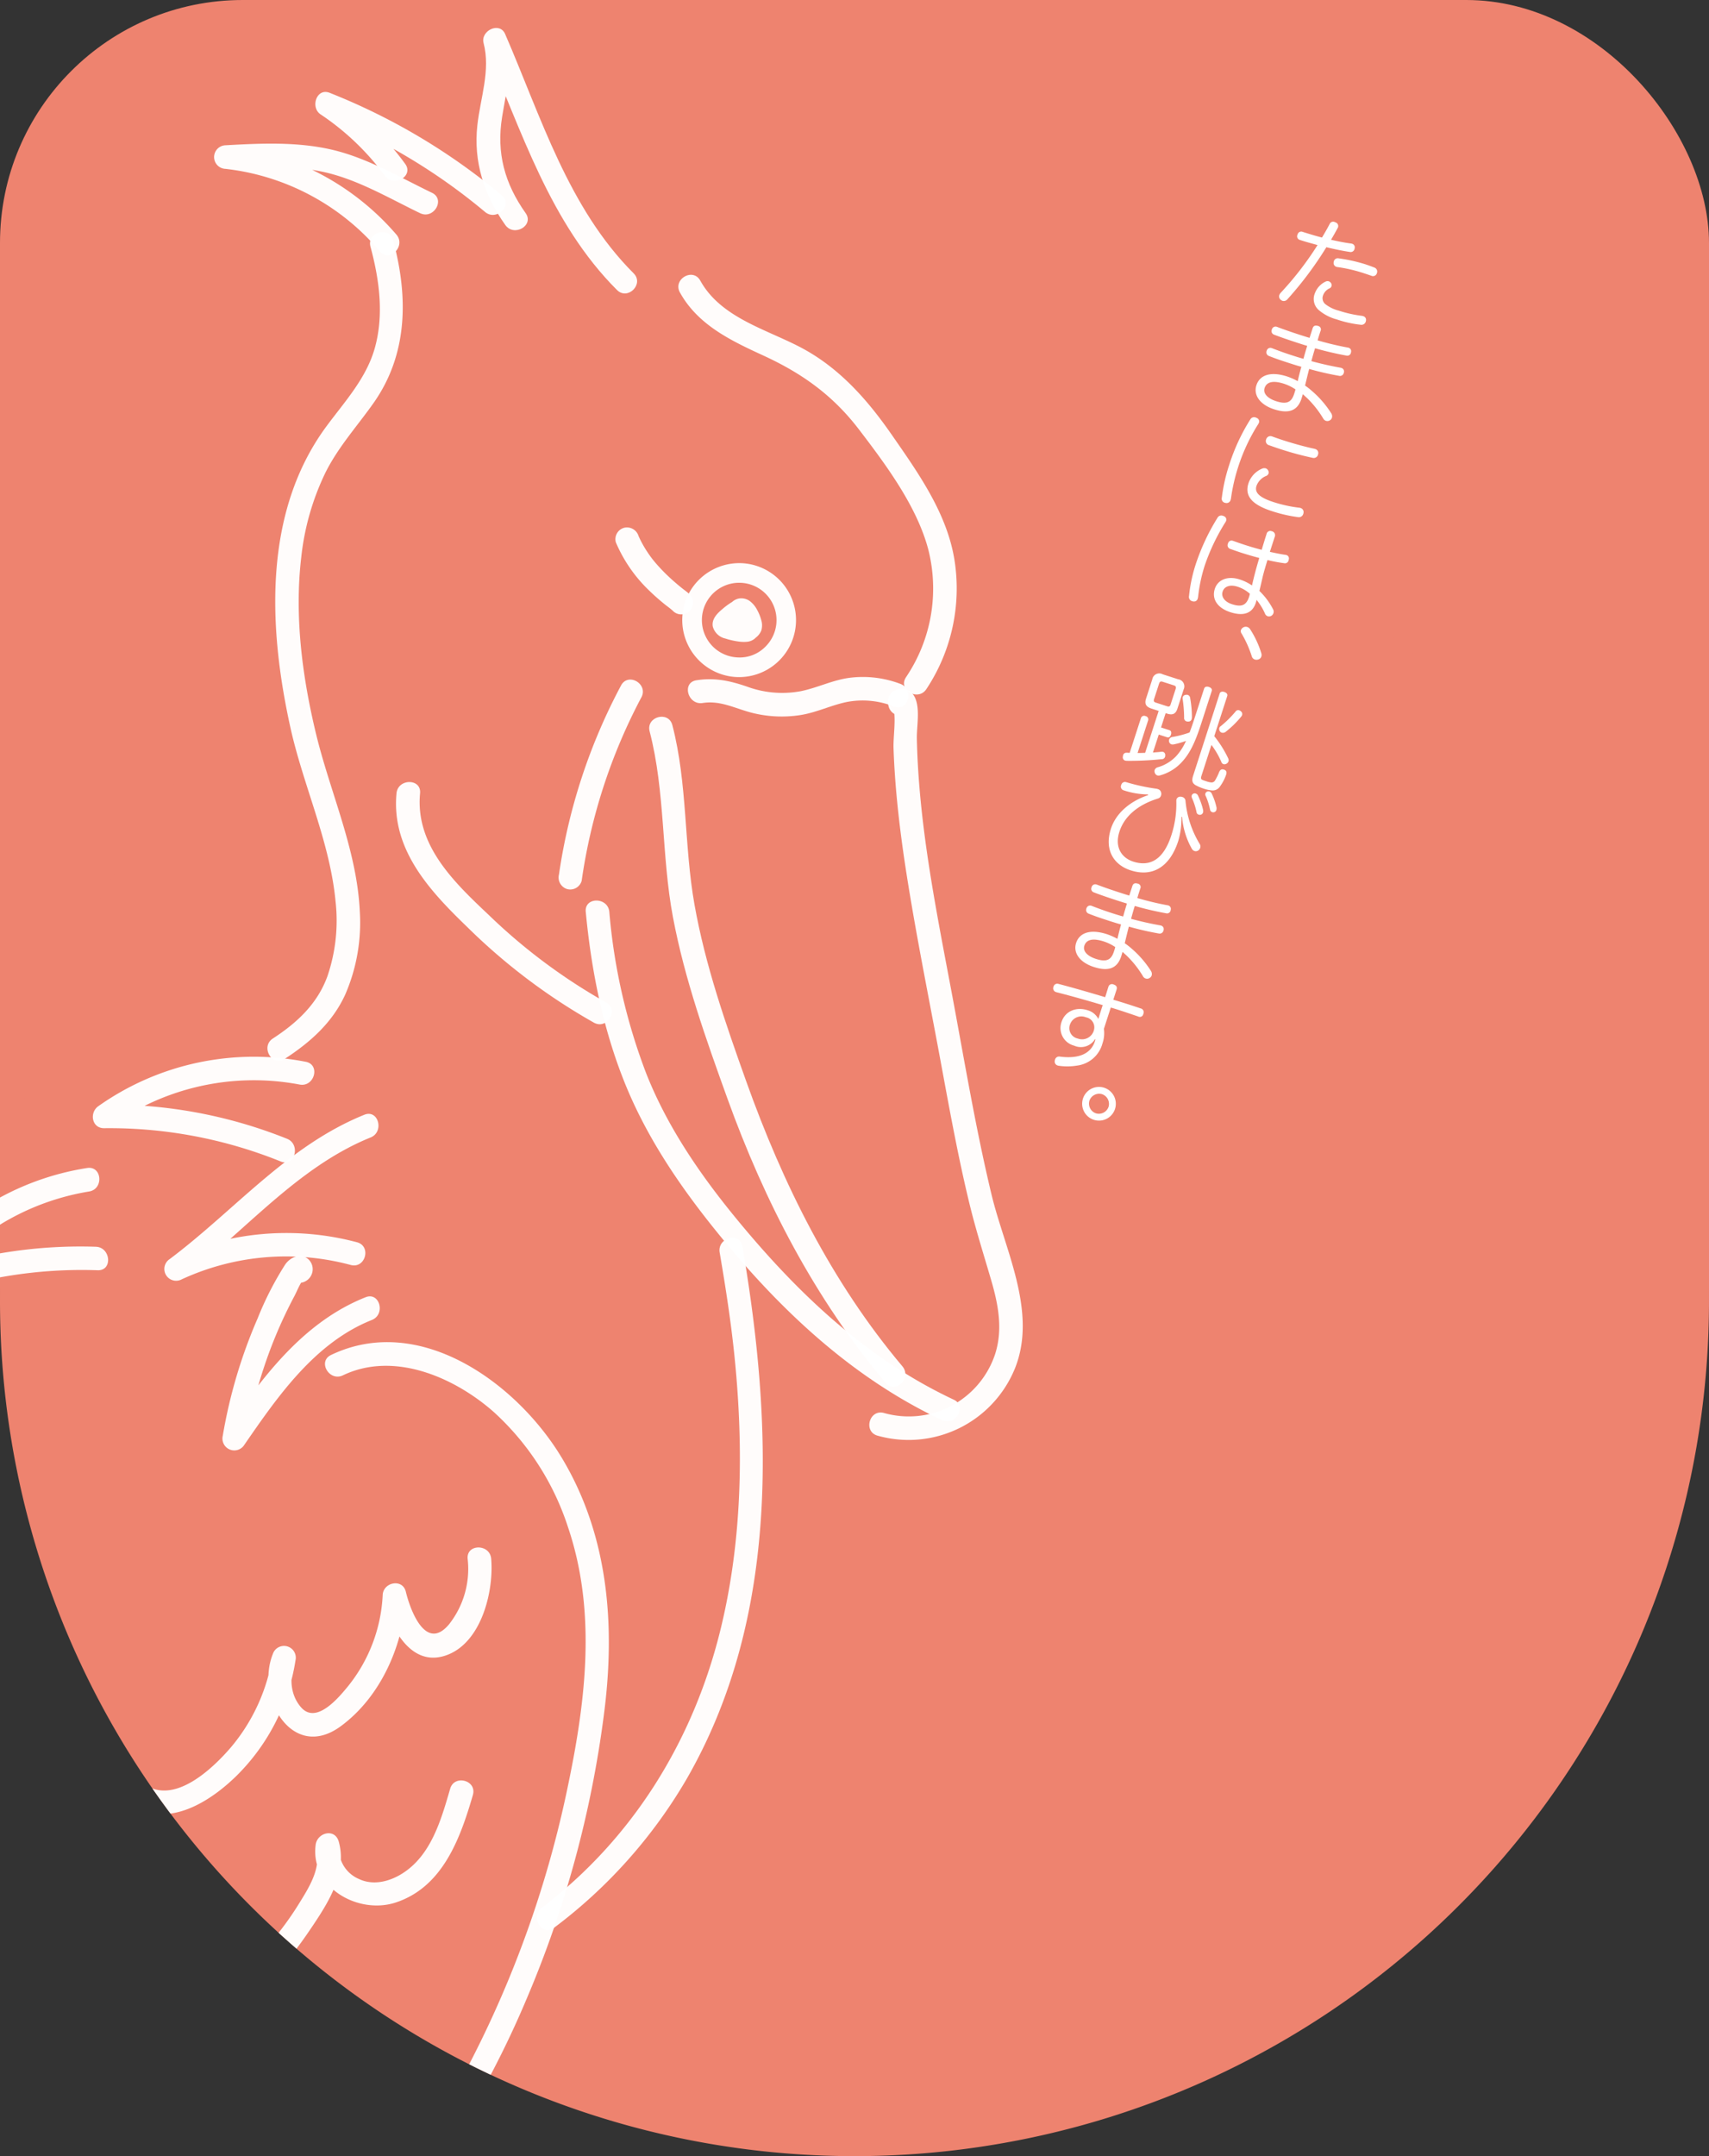 <svg xmlns="http://www.w3.org/2000/svg" xmlns:xlink="http://www.w3.org/1999/xlink" width="352" height="443.831" viewBox="0 0 352 443.831">
  <rect x="0" y="0" width="352" height="443.831" fill="#333333" stroke="none"/>
  <defs>
    <style>
      .cls-1 {
        fill: #ffdb4f;
      }

      .cls-2 {
        fill: #ee836f;
      }

      .cls-3 {
        clip-path: url(#clip-path);
      }

      .cls-4 {
        fill: rgba(255,255,255,0.97);
      }

      .cls-5 {
        fill: #fff;
      }
    </style>
    <clipPath id="clip-path">
      <path id="合体_15" data-name="合体 15" class="cls-1" d="M-1231.817-731.169c0-.617,0-1.231.01-1.846-.006-.327-.01-.657-.01-.985V-949a50,50,0,0,1,50-50h252a50,50,0,0,1,50,50v215c0,.329,0,.658-.01.985.006.615.01,1.229.01,1.846a176,176,0,0,1-176,176A176,176,0,0,1-1231.817-731.169Z" transform="translate(1255.439 999)"/>
    </clipPath>
  </defs>
  <g id="ila02一部" transform="translate(-23.622)">
    <rect id="長方形_14" data-name="長方形 14" class="cls-2" width="352" height="315" rx="50" transform="translate(23.622)"/>
    <path id="合体_13" data-name="合体 13" class="cls-2" d="M0,267.831a176,176,0,1,1,176,176A176,176,0,0,1,0,267.831Z" transform="translate(23.622)"/>
    <g id="ila02" transform="translate(0 0)">
      <g id="マスクグループ_2" data-name="マスクグループ 2" class="cls-3">
        <path id="パス_170" data-name="パス 170" class="cls-4" d="M418.684,550.725l-.264.04a2.5,2.5,0,0,1-2.984-1.693c-1.191-3.723,3.955-5.305,5.451-1.8,1.016,2.38.272,5.85.329,8.387.076,3.461.272,6.923.569,10.376,1.208,14.123,4.014,28.053,6.629,41.966,2.6,13.838,4.9,27.778,8.19,41.472,2.715,11.3,9.435,23.969,4.874,35.6a23.648,23.648,0,0,1-28.336,14c-3.011-.809-1.733-5.491,1.291-4.68A18.734,18.734,0,0,0,437.3,682.383c1.661-5.065.72-10.171-.73-15.161-1.534-5.273-3.2-10.481-4.5-15.822-2.642-10.859-4.545-21.888-6.607-32.865-2.073-11.031-4.268-22.049-6.06-33.129-.971-6-1.806-12.023-2.362-18.073-.3-3.235-.515-6.478-.628-9.724-.094-2.653.666-6.567-.213-9.044l1.116,1.45-.458-.329,1.871.242-.326.129,1.693-1.7.011-.582-2.984-1.693.264-.043c3.057-.491,4.37,4.187,1.291,4.68Z" transform="translate(-208.75 -403.542)"/>
        <path id="パス_171" data-name="パス 171" class="cls-4" d="M489.6,668.438c-19.181-9.007-34.442-23.747-47.514-40.17-7.174-9.017-13.547-18.612-17.855-29.341-4.494-11.207-6.853-23.125-7.993-35.113-.3-3.106,4.559-3.087,4.852,0A121.614,121.614,0,0,0,428.7,597.1c4.262,10.775,10.894,20.513,18.2,29.446,12.608,15.423,26.953,29.158,45.155,37.7,2.823,1.326.364,5.513-2.45,4.192Z" transform="translate(-271.969 -376.118)"/>
        <path id="パス_172" data-name="パス 172" class="cls-4" d="M425.162,549.178c3.149,12.1,2.383,24.721,4.564,36.973,2.216,12.438,6.389,24.416,10.627,36.286,7.559,21.178,17.625,41.446,32.191,58.729,2,2.375-1.415,5.823-3.429,3.432-14.571-17.288-24.99-37.418-32.633-58.61-4.4-12.2-8.788-24.513-11.2-37.289-2.388-12.643-1.547-25.753-4.8-38.23-.787-3.025,3.893-4.316,4.68-1.291Z" transform="translate(-263.057 -399.92)"/>
        <path id="パス_173" data-name="パス 173" class="cls-4" d="M463.356,596.545a32.622,32.622,0,0,0,4.561-26.392c-2.359-8.848-8.74-17.4-14.258-24.615-5.365-7.017-11.695-11.533-19.65-15.191-6.68-3.073-13.5-6.295-17.216-12.994-1.518-2.731,2.672-5.181,4.189-2.448,4.2,7.57,13.344,9.929,20.548,13.679,7.963,4.146,13.8,10.726,18.857,18.008,5.486,7.9,11.463,16.24,12.972,25.952A37.475,37.475,0,0,1,467.545,599c-1.723,2.588-5.928.159-4.189-2.45Z" transform="translate(-253.125 -457.143)"/>
        <path id="パス_174" data-name="パス 174" class="cls-4" d="M469.815,548.8c-13.822-13.8-19.642-32.765-27.231-50.247l4.435-1.868c1.456,5.58.038,10.956-.86,16.49-1.2,7.395.509,13.687,4.844,19.8,1.812,2.55-2.394,4.977-4.189,2.448-4.37-6.16-6.6-13.018-5.75-20.58.623-5.58,2.739-11.258,1.278-16.871-.666-2.553,3.3-4.472,4.435-1.868,7.392,17.035,13,35.817,26.47,49.266,2.213,2.208-1.219,5.64-3.432,3.429Z" transform="translate(-319.117 -489.108)"/>
        <path id="パス_175" data-name="パス 175" class="cls-4" d="M485.883,524.452a122.01,122.01,0,0,0-33.307-19.847l1.871-4.435a59.362,59.362,0,0,1,14.983,14.38c1.849,2.521-2.359,4.944-4.189,2.448A52.788,52.788,0,0,0,452,504.36c-2.138-1.426-.838-5.5,1.868-4.435a129.176,129.176,0,0,1,35.445,21.095c2.4,2.008-1.049,5.424-3.429,3.432Z" transform="translate(-362.356 -480.822)"/>
        <path id="パス_176" data-name="パス 176" class="cls-4" d="M498.524,518.011c-6.292-3.033-12.635-6.81-19.488-8.395-6.734-1.556-13.76-1.111-20.6-.73v-4.853a53.666,53.666,0,0,1,35.21,18.388c2.014,2.364-1.4,5.812-3.432,3.429a48.791,48.791,0,0,0-31.778-16.965,2.428,2.428,0,0,1,0-4.853c7.3-.407,14.711-.755,21.89.9,7.252,1.677,13.994,5.677,20.65,8.883,2.812,1.356.353,5.543-2.451,4.192Z" transform="translate(-388.374 -474.127)"/>
        <path id="パス_177" data-name="パス 177" class="cls-4" d="M484.7,512.171c3.119,11.557,3.057,23.408-4.063,33.482-3.343,4.731-7.227,9-9.848,14.218a52.833,52.833,0,0,0-5.022,17.485c-1.421,12.091.178,24.467,3.009,36.24,2.933,12.2,8.457,24,9.047,36.682a37.157,37.157,0,0,1-2.995,17.105c-2.647,5.8-7.209,9.832-12.463,13.25-2.626,1.706-5.06-2.491-2.448-4.192,4.987-3.246,9.177-7.128,11.247-12.843a35.445,35.445,0,0,0,1.661-15.423c-1.165-12.266-6.653-23.8-9.3-35.768-4.534-20.51-5.675-44.254,7.441-62,3.817-5.163,8.276-9.934,10-16.283,1.847-6.8.865-13.97-.943-20.666-.814-3.019,3.866-4.308,4.68-1.291Z" transform="translate(-380.094 -462.669)"/>
        <path id="パス_178" data-name="パス 178" class="cls-4" d="M483.606,601.979a123.622,123.622,0,0,1-26.088-19.674c-7.753-7.476-15.684-15.962-14.59-27.541.294-3.081,5.149-3.111,4.853,0-1.014,10.724,7.06,18.359,14.256,25.144a117.733,117.733,0,0,0,24.017,17.881c2.742,1.5.3,5.688-2.448,4.189Z" transform="translate(-337.639 -391.462)"/>
        <path id="パス_179" data-name="パス 179" class="cls-4" d="M462.651,550.523a17.447,17.447,0,0,0-9.791-.944c-3.278.685-6.284,2.2-9.621,2.7a24.991,24.991,0,0,1-10.161-.552c-3.346-.9-6.289-2.507-9.872-1.944-3.054.48-4.37-4.195-1.289-4.68,3.75-.59,6.907.1,10.433,1.308a20.931,20.931,0,0,0,11.069.938c3.475-.706,6.637-2.337,10.185-2.771a21.782,21.782,0,0,1,10.336,1.27c2.9,1.094,1.639,5.788-1.289,4.68Z" transform="translate(-254.857 -405.072)"/>
        <path id="パス_180" data-name="パス 180" class="cls-4" d="M457.465,548.275a115.293,115.293,0,0,0-12.3,37.771,2.446,2.446,0,0,1-2.984,1.7,2.489,2.489,0,0,1-1.693-2.987,119.021,119.021,0,0,1,12.789-38.928c1.469-2.758,5.658-.31,4.192,2.448Z" transform="translate(-301.739 -404.732)"/>
        <path id="パス_181" data-name="パス 181" class="cls-4" d="M448.517,550.209c-.539-.517-1.178-.946-1.758-1.415-1.084-.879-2.133-1.8-3.13-2.771a29.832,29.832,0,0,1-6.9-9.964,2.433,2.433,0,0,1,1.7-2.984,2.5,2.5,0,0,1,2.984,1.7c.105.256.1.245-.014-.032.054.121.108.242.164.361.111.24.224.477.345.709.207.407.429.806.66,1.2a26.552,26.552,0,0,0,1.6,2.378c.377.509-.318-.388.075.1.156.189.307.38.464.569q.4.481.825.946.849.942,1.763,1.817c.954.916,1.954,1.785,2.984,2.615.553.445,1.159.855,1.671,1.345a2.427,2.427,0,0,1-3.432,3.432Z" transform="translate(-286.267 -424.432)"/>
        <path id="パス_182" data-name="パス 182" class="cls-4" d="M6.31,5.785c0,.067,0,.129.008.194l-.086-.644a1.414,1.414,0,0,0,.083.307l-.245-.58a1.576,1.576,0,0,0,.159.278l-.38-.491a1.551,1.551,0,0,0,.272.275l-.491-.377a1.74,1.74,0,0,0,.275.162l-.58-.245a1.383,1.383,0,0,0,.31.084l-.647-.086a.787.787,0,0,0,.159.008L4.5,4.755a.448.448,0,0,0,.084-.024l-.58.245a1.046,1.046,0,0,0,.172-.108l-.49.38a3,3,0,0,0,.5-.542L3.816,5.2a6.928,6.928,0,0,0,.871-1.5l-.245.58a3.084,3.084,0,0,0,.227-.755l-.086.647a1.232,1.232,0,0,0,.005-.315l.086.644a.8.8,0,0,0-.038-.137l.243.579a.409.409,0,0,0-.054-.094l.38.491a.58.58,0,0,0-.062-.057l.491.377a.694.694,0,0,0-.078-.043l.58.245a.459.459,0,0,0-.119-.032l.644.086c-.038-.005-.078,0-.116-.005L5.9,5.828l-.58-.245-.051-.027c-.075-.035-.154-.07-.232-.1l.58.243A12.747,12.747,0,0,0,2.53,4.784l.644.086a2.081,2.081,0,0,0-.518-.019L3.3,4.766a.56.56,0,0,0-.113.027l.58-.245-.035.019.491-.377-.03.03.38-.494-.032.054.245-.58a.483.483,0,0,0-.027.108l.086-.644A1.411,1.411,0,0,0,4.854,3l-.086-.644a7.486,7.486,0,0,0,.569,1.812l-.243-.579a8.258,8.258,0,0,0,.979,1.825L5.7,4.922a1.375,1.375,0,0,0,.218.234l-.49-.38a.469.469,0,0,0,.089.051l-.58-.245.011.005A2.587,2.587,0,0,1,6.394,5.7a2.473,2.473,0,0,1,.245,1.868,2.442,2.442,0,0,1-1.116,1.45,2.4,2.4,0,0,1-1.868.245,2.938,2.938,0,0,1-1.219-.72,5.445,5.445,0,0,1-.59-.733A6.394,6.394,0,0,1,1.355,7,15.218,15.218,0,0,1,.247,4.329,3.445,3.445,0,0,1,.792.757C1.9-.335,3.539-.027,4.884.336A14.013,14.013,0,0,1,7.768,1.393L6.545,1.062a2.9,2.9,0,0,1,2.068.828,3,3,0,0,1,.833,2.035A5.32,5.32,0,0,1,8.79,6.348,9.106,9.106,0,0,1,7.615,8.154,3.673,3.673,0,0,1,5.809,9.432a3.5,3.5,0,0,1-3.17-.916A3.65,3.65,0,0,1,1.458,5.785,2.514,2.514,0,0,1,2.169,4.07a2.424,2.424,0,0,1,3.432,0A2.475,2.475,0,0,1,6.31,5.785Z" transform="matrix(0.574, -0.819, 0.819, 0.574, 169.356, 129.163)"/>
        <path id="パス_183" data-name="パス 183" class="cls-4" d="M473.581,588.988c6.281,36.685,7.721,76.437-11.546,109.779a103.3,103.3,0,0,1-27.276,30.541c-2.486,1.887-4.906-2.324-2.448-4.189,18.607-14.118,31-34.153,36.636-56.707,4.6-18.423,4.923-37.682,3.033-56.5-.728-7.254-1.849-14.45-3.079-21.631-.523-3.054,4.152-4.367,4.68-1.291Z" transform="translate(-297.051 -332.461)"/>
        <path id="パス_184" data-name="パス 184" class="cls-4" d="M503.131,582.639C487.9,588.8,477.1,602.195,464.208,611.854l-2.448-4.189a56.574,56.574,0,0,1,38.564-3.453c3.014.806,1.736,5.489-1.289,4.677a51.323,51.323,0,0,0-34.827,2.965,2.428,2.428,0,0,1-2.448-4.189c13.358-10.012,24.268-23.313,40.081-29.7,2.893-1.17,4.152,3.521,1.289,4.677Z" transform="translate(-403.173 -348.5)"/>
        <path id="パス_185" data-name="パス 185" class="cls-4" d="M440.475,559.187a11.732,11.732,0,0,0,.391-23.456,11.814,11.814,0,0,0-8.405,3.149,11.664,11.664,0,0,0-3.72,8.174h0a11.75,11.75,0,0,0,11.325,12.129C440.2,559.184,440.338,559.187,440.475,559.187Zm-.016-19.418c.089,0,.181,0,.272.005a7.687,7.687,0,0,1,4.979,13.3,7.394,7.394,0,0,1-5.51,2.062,7.686,7.686,0,0,1-7.416-7.947h0a7.682,7.682,0,0,1,7.675-7.422Z" transform="translate(-264.59 -419.809)"/>
        <path id="パス_186" data-name="パス 186" class="cls-4" d="M506.554,597.852c18.248-8.745,38.2,5.761,47.441,21.017,9.778,16.143,11.164,34.881,8.74,53.194a220.928,220.928,0,0,1-15.881,58.3,198.61,198.61,0,0,1-15.3,29.274A122.983,122.983,0,0,1,509.9,784.152c-18.34,16.372-40.184,29.061-63.856,35.873-3.006.868-4.289-3.814-1.289-4.677a158.155,158.155,0,0,0,53.89-28.056,148.629,148.629,0,0,0,22.111-21.065c6.842-8.2,12-17.674,16.692-27.217a221.374,221.374,0,0,0,18.038-53.121c3.6-17.38,5.691-35.434-.119-52.579a54.941,54.941,0,0,0-15.336-23.758c-8.109-7.13-20.534-12.538-31.029-7.511-2.8,1.345-5.267-2.839-2.448-4.189Z" transform="translate(-414.751 -318.936)"/>
        <path id="パス_187" data-name="パス 187" class="cls-4" d="M508.121,579.132a50.694,50.694,0,0,0-39.014,8.656l-1.224-4.521a97.877,97.877,0,0,1,37.666,7.031c2.86,1.151,1.609,5.847-1.291,4.677a94.237,94.237,0,0,0-36.375-6.855c-2.575.03-3.073-3.2-1.224-4.521a55.5,55.5,0,0,1,42.753-9.147c3.06.6,1.766,5.276-1.291,4.68Z" transform="translate(-422.802 -355.885)"/>
        <path id="パス_188" data-name="パス 188" class="cls-4" d="M42.571,5.711A50.694,50.694,0,0,0,3.557,14.367L2.334,9.846A97.877,97.877,0,0,1,40,16.877c2.86,1.151,1.609,5.847-1.291,4.677A94.237,94.237,0,0,0,2.334,14.7c-2.575.03-3.073-3.2-1.224-4.521A55.5,55.5,0,0,1,43.863,1.031c3.06.6,1.766,5.276-1.291,4.68Z" transform="translate(0 254.46) rotate(-20)"/>
        <path id="パス_189" data-name="パス 189" class="cls-4" d="M491.3,601.806c-11.727,4.664-19.375,15.711-26.273,25.71a2.439,2.439,0,0,1-4.435-1.871,103.755,103.755,0,0,1,7.187-24.181,65.716,65.716,0,0,1,5.667-11.069c1.086-1.582,3.362-2.534,4.912-.957a2.812,2.812,0,0,1-.787,4.424,2.518,2.518,0,0,1-3.318-.871l-.11-.154c-1.8-2.558,2.4-4.985,4.192-2.451l.108.156-3.319-.871-.741.922.623,2.362-.156-.175,1.715.711-.461.022,1.715-.711c-1.116.871-1.809,2.831-2.467,4.079q-1.023,1.929-1.963,3.906-1.941,4.088-3.478,8.349a101.67,101.67,0,0,0-4.637,17.8l-4.435-1.871c7.724-11.2,16.1-22.737,29.174-27.94,2.9-1.154,4.162,3.537,1.289,4.68Z" transform="translate(-391.087 -330.096)"/>
        <path id="パス_190" data-name="パス 190" class="cls-4" d="M526.907,613.213c.555,6.572-1.9,16.822-8.734,19.669-7.764,3.232-12.091-5.632-13.525-11.587l4.766-.647c-.528,10.131-5.128,20.9-13.5,27.044-9.985,7.327-17.558-5.92-13.991-14.851a2.428,2.428,0,0,1,4.677,1.291,42.581,42.581,0,0,1-12.034,23.648c-5.311,5.26-14.159,11.077-21.467,6.093-2.564-1.75-.14-5.958,2.448-4.192,6.157,4.2,13.951-3.238,17.736-7.634a38.31,38.31,0,0,0,8.64-19.205l4.677,1.291c-1.264,3.17-1.221,6.9,1.113,9.624,3.133,3.656,7.75-1.9,9.791-4.408a32.39,32.39,0,0,0,7.058-18.7c.138-2.628,4.1-3.421,4.766-.644.911,3.788,4.092,12.4,8.869,6.737a18.4,18.4,0,0,0,3.858-13.528c-.264-3.111,4.591-3.092,4.852,0Z" transform="translate(-402.115 -292.35)"/>
        <path id="パス_191" data-name="パス 191" class="cls-4" d="M513.221,631.671c-2.593,8.9-6.173,18.9-15.843,22.119-7.686,2.561-17.676-2.955-16.547-11.851.321-2.539,3.982-3.5,4.766-.644,1.7,6.192-1.874,12.066-5.2,17.051-3.273,4.906-7.281,10.354-12.161,13.773a8.617,8.617,0,0,1-12.916-3.046c-1.585-2.871-4.143-13.336,1.79-13.161a2.474,2.474,0,0,1,2.426,2.426l.005.3c.07,3.125-4.782,3.125-4.853,0l-.005-.3,2.426,2.426q1.5-1.1,1.294.127c.011.493.032.987.068,1.48a12.7,12.7,0,0,0,.593,3.205c.545,1.572,1.733,3.262,3.494,3.513,3.211.456,6.777-4.5,8.632-6.624a64.43,64.43,0,0,0,6.281-8.538c2.07-3.348,4.564-7.265,3.443-11.344l4.766-.644a6.74,6.74,0,0,0,4.073,7.028c2.89,1.375,6.184.558,8.794-1.049,6.063-3.731,8.122-11.12,9.993-17.539.871-2.992,5.556-1.717,4.677,1.291Z" transform="translate(-392.196 -262.185)"/>
        <g id="hasibiroko_text" transform="translate(232.866 43.146)">
          <path id="パス_192" data-name="パス 192" class="cls-5" d="M1.679,7.791c-.135.079-.245.148-.38.226A.768.768,0,0,1,.165,7.691a.218.218,0,0,1-.031-.06.775.775,0,0,1,.3-1.14c1.024-.619,2.287-1.407,3.484-2.23-.33-1.021-.682-2.032-1.068-3.019A.772.772,0,0,1,3.206.2.663.663,0,0,1,3.391.111.792.792,0,0,1,4.478.365.619.619,0,0,1,4.55.528c.314.823.632,1.7.933,2.629C6.692,2.275,7.858,1.367,8.753.566A.747.747,0,0,1,8.932.431.753.753,0,0,1,9.988.626,1.034,1.034,0,0,1,10.123.8a.808.808,0,0,1-.141,1.021c-1.093.942-2.5,2.023-3.971,3.066a73.232,73.232,0,0,1,2.827,13.1.961.961,0,0,1-.408.952,1.11,1.11,0,0,1-.506.151.868.868,0,0,1-.839-.434,1.366,1.366,0,0,1-.166-.547A65.7,65.7,0,0,0,4.484,5.969C3.532,6.594,2.555,7.26,1.679,7.791ZM15.636.183a.872.872,0,0,1,1.228.352.811.811,0,0,1-.276,1.178l-.079.047c-.5.276-1.172.679-1.706,1a30.838,30.838,0,0,0-4.2,3.075.609.609,0,0,1-.16.123A.822.822,0,0,1,9.3,5.74.4.4,0,0,1,9.19,5.6a.828.828,0,0,1,.176-1.09,33.17,33.17,0,0,1,4.577-3.386C14.442.827,15.023.5,15.636.183ZM13.054,11.919a1.587,1.587,0,0,0,1.659.817,7.539,7.539,0,0,0,2.827-1.209,25.446,25.446,0,0,0,3.908-2.874,1.4,1.4,0,0,1,.251-.179.775.775,0,0,1,1.062.166,1.163,1.163,0,0,1,.135.179.927.927,0,0,1-.226,1.225,23.1,23.1,0,0,1-4.062,2.994A9.462,9.462,0,0,1,14.7,14.564a3.022,3.022,0,0,1-3.075-1.652,4.3,4.3,0,0,1-.38-3.254.922.922,0,0,1,.38-.537.975.975,0,0,1,.5-.119.777.777,0,0,1,.638.368.7.7,0,0,1,.075.553A2.5,2.5,0,0,0,13.054,11.919Z" transform="translate(63.691 0) rotate(49)"/>
          <path id="パス_193" data-name="パス 193" class="cls-5" d="M15.005,11.668a20.624,20.624,0,0,1,6.232.006,1.156,1.156,0,0,1,.738.487,1,1,0,0,1-.333,1.348.977.977,0,0,1-.71.113,20.612,20.612,0,0,0-5.444-.248c-.336.047-.735.082-1.115.129.179.254.361.559.515.807,1.423,2.362.54,4.137-2.048,5.7-2.573,1.552-5,1.354-6.119-.493s-.349-4.074,2.793-5.968a12.957,12.957,0,0,1,2.149-1.008c-.6-.829-1.178-1.652-1.743-2.507-.741.5-1.467.936-2.227,1.395-1.332.8-2.362,1.423-3.848,2.19A.792.792,0,0,1,2.773,13.3l-.044-.075a.779.779,0,0,1,.27-1.1l.038-.025c1.417-.748,2.428-1.31,3.722-2.089.742-.446,1.492-.9,2.208-1.382C8.484,7.911,7.981,7.122,7.46,6.3c-.584.377-1.153.719-1.762,1.087C3.832,8.508,2.245,9.409,1.218,9.949A.768.768,0,0,1,.159,9.6L.1,9.513a.784.784,0,0,1,.32-1.077l.035-.022c1.043-.55,2.607-1.442,4.266-2.441.606-.368,1.219-.735,1.816-1.121-.32-.534-.688-1.143-1.068-1.769-.276-.459-.167-.836.349-1.147a.724.724,0,0,1,1.143.3c.368.609.7,1.162,1.056,1.7A61.7,61.7,0,0,0,13.164.258a.95.95,0,0,1,.179-.135A.73.73,0,0,1,14.361.34.673.673,0,0,1,14.484.5a.746.746,0,0,1-.2,1.005C12.6,2.856,10.884,4.1,8.9,5.4c.446.741.933,1.464,1.5,2.315,1.794-1.206,3.393-2.381,5.02-3.694l.11-.069a.759.759,0,0,1,1.03.236c.031.057.057.094.082.135a.785.785,0,0,1-.2,1.052,62.1,62.1,0,0,1-5.124,3.735c.675,1,1.326,1.9,2.026,2.884A13.229,13.229,0,0,1,15.005,11.668Zm-4.769,3.339c-2.127,1.285-2.642,2.5-1.979,3.609.619,1.024,2.061.914,3.6-.016,1.791-1.081,2.349-2.092,1.288-3.814-.16-.267-.324-.534-.5-.788A9.545,9.545,0,0,0,10.237,15.007Z" transform="translate(59.855 18.284) rotate(49)"/>
          <path id="パス_194" data-name="パス 194" class="cls-5" d="M1.713,5.312a2.535,2.535,0,0,1,.119.27,38.329,38.329,0,0,0,3.961,8.956,38.041,38.041,0,0,0,3.92,5.378,1.681,1.681,0,0,1,.192.276.854.854,0,0,1-.192,1.153,1.287,1.287,0,0,1-.195.145.87.87,0,0,1-1.178-.276A35.094,35.094,0,0,1,4.223,15.59a40.323,40.323,0,0,1-4.184-9.4A.872.872,0,0,1,.457,5.161a.89.89,0,0,1,.22-.107A.777.777,0,0,1,1.713,5.312ZM13.415.157a.844.844,0,0,1,1.2.236l.038.057a.9.9,0,0,1-.229,1.307A65.17,65.17,0,0,1,8.637,5.632c-.707.427-1.4.82-2.045,1.181a.887.887,0,0,1-1.307-.355.908.908,0,0,1,.3-1.272l.038-.025C6.249,4.816,6.941,4.423,7.647,4,9.667,2.78,11.819,1.351,13.261.251,13.317.217,13.355.192,13.415.157ZM10.924,10.721a.852.852,0,0,1,.063.663,3.486,3.486,0,0,0,.226,2.874c.71,1.184,2.1,1.175,4.772-.434A27.4,27.4,0,0,0,20.4,10.542a1.082,1.082,0,0,1,.22-.157.852.852,0,0,1,1.115.182.642.642,0,0,1,.148.2.925.925,0,0,1-.151,1.209,29.654,29.654,0,0,1-4.583,3.336c-3.512,2.111-5.972,2.246-7.42-.154a5,5,0,0,1-.459-4.033,1.176,1.176,0,0,1,.477-.679.888.888,0,0,1,.619-.088A.835.835,0,0,1,10.924,10.721Z" transform="translate(52.957 39.054) rotate(49)"/>
          <path id="パス_195" data-name="パス 195" class="cls-5" d="M1.68,5.856a1.351,1.351,0,0,1,.148.38,42.144,42.144,0,0,0,3.914,8.991,32.4,32.4,0,0,0,3.927,5.215,2.922,2.922,0,0,1,.232.3.788.788,0,0,1-.135,1.118,1.146,1.146,0,0,1-.214.154.911.911,0,0,1-1.216-.251A31.075,31.075,0,0,1,4.177,16.2,44.416,44.416,0,0,1,.059,6.833.9.9,0,0,1,.439,5.7,1.513,1.513,0,0,1,.7,5.564.752.752,0,0,1,1.68,5.856ZM14.974,1.248a.64.64,0,0,1,.16-.122.715.715,0,0,1,1.018.217.7.7,0,0,1,.123.163.751.751,0,0,1-.148,1.046,33.628,33.628,0,0,1-2.761,2.183c.694,1.112,1.332,2.13,1.982,3.038.5.688,1.178,1.605,1.725,2.387a14.318,14.318,0,0,1,4.743.364,1,1,0,0,1,.729,1.169.95.95,0,0,1-.421.594.876.876,0,0,1-.7.085,12.416,12.416,0,0,0-3.333-.565c.122.16.251.371.333.5,1.216,2.02.418,3.8-1.982,5.243-2.343,1.414-4.564,1.172-5.711-.735-1.027-1.693-.346-3.795,1.926-5.161a9.608,9.608,0,0,1,2.57-1.081c-.44-.594-.955-1.319-1.373-1.926-.609-.88-1.241-1.847-1.916-2.921-1.011.688-2.152,1.426-3.292,2.114C7.975,8.244,7.3,8.624,6.637,9a.792.792,0,0,1-1.172-.355A.76.76,0,0,1,5.71,7.506l.038-.022c.7-.4,1.436-.811,2.158-1.247,1.03-.622,2.086-1.285,3.088-1.992-.6-.942-1.21-1.919-1.8-2.89A.778.778,0,0,1,9.471.174a.829.829,0,0,1,1.241.242c.188.324.386.65.581.974.393.647.773,1.275,1.125,1.866C13.293,2.6,14.189,1.927,14.974,1.248ZM13.46,12.987c-1.357.817-1.841,1.992-1.26,2.962s1.86,1.093,3.248.254c1.828-1.1,2.067-2.127,1.134-3.669-.1-.173-.2-.292-.355-.512A7.008,7.008,0,0,0,13.46,12.987Z" transform="translate(46.618 58.944) rotate(49)"/>
          <path id="パス_196" data-name="パス 196" class="cls-5" d="M.5.15A1.117,1.117,0,0,1,1.244.012a19.633,19.633,0,0,1,5.221,1.5A1.175,1.175,0,0,1,7,1.972a.92.92,0,0,1,.038.836,1.138,1.138,0,0,1-.468.565.978.978,0,0,1-.942.025A22.5,22.5,0,0,0,.619,1.9a.721.721,0,0,1-.5-.349A1.045,1.045,0,0,1,.047.738,1.041,1.041,0,0,1,.5.15Z" transform="translate(47.444 85.441) rotate(49)"/>
          <path id="パス_197" data-name="パス 197" class="cls-5" d="M4.764,13.74c-.993.6-1.681.493-2.29-.518L.328,9.659a1.453,1.453,0,0,1,.619-2.29L3.806,5.644a1.468,1.468,0,0,1,2.331.512L8.285,9.722c.606,1.008.361,1.674-.625,2.271l-.27.163,1.6,2.648,1.558-.942c.342-.2.669-.009.9.371.22.358.239.738-.1.942l-1.558.942,2,3.333c.368-.509.732-.983,1.043-1.458a.9.9,0,0,1,.236-.22.676.676,0,0,1,.795.119,1.113,1.113,0,0,1,.242.27.71.71,0,0,1-.116.845,62.683,62.683,0,0,1-4.48,5.664,2.716,2.716,0,0,1-.239.2.69.69,0,0,1-.9-.188,1.205,1.205,0,0,1-.176-.207.685.685,0,0,1,.041-.88c.135-.16.3-.314.462-.487L4.8,16.63a.688.688,0,0,1,.33-.952.686.686,0,0,1,1,.151L9.79,21.9c.336-.386.663-.792.993-1.2L6.1,12.936ZM2.106,8.381c-.324.2-.434.4-.195.8l1.74,2.893c.236.383.462.374.785.176L6.514,11c.324-.195.44-.393.207-.773l-1.743-2.9c-.245-.4-.471-.393-.8-.2ZM7.544,6.248a.763.763,0,0,1,.814.057,22.555,22.555,0,0,1,3.217,2.318,1.881,1.881,0,0,1,.277.33.648.648,0,0,1-.044.751,1.364,1.364,0,0,1-.342.336.707.707,0,0,1-.86-.132,26.744,26.744,0,0,0-3.091-2.29.986.986,0,0,1-.3-.286.693.693,0,0,1,.05-.782A.977.977,0,0,1,7.544,6.248Zm6.349,1.913c2.227,3.7,3.082,5.934,3.3,8.24a9.436,9.436,0,0,1-.914,5.07.832.832,0,0,1-.336.386.887.887,0,0,1-.829.006.8.8,0,0,1-.386-.339.92.92,0,0,1,.019-.867,8.4,8.4,0,0,0,.741-4.37,11.417,11.417,0,0,0-1.043-3.55,16.759,16.759,0,0,1-1.112,2.381,1.125,1.125,0,0,1-.349.368.79.79,0,0,1-1.012-.3.8.8,0,0,1,.044-.88,20.727,20.727,0,0,0,1.611-3.261c-.411-.77-.883-1.6-1.436-2.516L8.775,2.858c-.207-.346-.019-.716.38-.958.443-.264.817-.236,1.027.11Zm8.086,6.914c.264.44.443.515.785.358.264-.132.528-.292.854-.487a3.816,3.816,0,0,0,.71-.537.814.814,0,0,0,.185-.861,10.883,10.883,0,0,0-.723-1.718c-.242-.481-.2-.842.239-1.106l.1-.06c.405-.192.713-.066.986.393l.05.075a9.487,9.487,0,0,1,1,2.648,1.784,1.784,0,0,1-.493,1.593,7.183,7.183,0,0,1-1.373,1.037,9.986,9.986,0,0,1-1.646.807c-.8.273-1.294,0-1.822-.873L11.64,1.105c-.195-.324-.022-.685.377-.927.415-.251.832-.248,1.03.079l4.489,7.448a22.975,22.975,0,0,1,5.334.832.889.889,0,0,1,.509.371.908.908,0,0,1,.078.653.788.788,0,0,1-.349.5.668.668,0,0,1-.6.028,16.605,16.605,0,0,0-3.993-.763ZM18.017.53a1.131,1.131,0,0,1,.116.32,20.122,20.122,0,0,1,.27,4.461.925.925,0,0,1-.4.757.723.723,0,0,1-.43.107.824.824,0,0,1-.638-.368.641.641,0,0,1-.079-.443,21.787,21.787,0,0,0-.276-4.329.632.632,0,0,1,.3-.7.834.834,0,0,1,.371-.119A.7.7,0,0,1,18.017.53Z" transform="translate(35.167 90.102) rotate(49)"/>
          <path id="パス_198" data-name="パス 198" class="cls-5" d="M5.237,10.047a16.465,16.465,0,0,1-3.92,3.226.787.787,0,0,1-1.156-.32l-.022-.041A.788.788,0,0,1,.39,11.778,40.6,40.6,0,0,0,5.475,7.983a1.727,1.727,0,0,1,.277-.192.936.936,0,0,1,1.037,0,1.161,1.161,0,0,1,.374.367.947.947,0,0,1,.056.9c-1.8,4.093-1.718,7.709-.063,10.451,1.731,2.877,4.351,3.217,6.521,1.907,3.239-1.951,3.688-5.127,1.068-9.471a20.929,20.929,0,0,0-4.668-5.419,1.164,1.164,0,0,1-.239-.27.81.81,0,0,1,.182-.993.989.989,0,0,1,.283-.22.877.877,0,0,1,.98.031,20.691,20.691,0,0,0,8.6,3.622.968.968,0,0,1,.722.471.991.991,0,0,1,.123.679.893.893,0,0,1-.412.613.989.989,0,0,1-.773.1,15.942,15.942,0,0,1-6.207-2.771l-.094.1a16.2,16.2,0,0,1,3.327,3.76C19.413,16.383,18.795,20.52,14.679,23c-3.081,1.86-6.732,1.41-9.132-2.573-1.687-2.8-1.718-6.6-.182-10.3Zm6.3-7.53a.715.715,0,0,1,.619-.088,13.835,13.835,0,0,1,2.925,1.143,1.16,1.16,0,0,1,.43.418.683.683,0,0,1-.3.914.6.6,0,0,1-.694-.028A14.6,14.6,0,0,0,11.752,3.7a.814.814,0,0,1-.468-.342A.656.656,0,0,1,11.532,2.517ZM13.065.111a.822.822,0,0,1,.65-.082A12.943,12.943,0,0,1,16.53,1.163a1.282,1.282,0,0,1,.4.412.677.677,0,0,1-.264.886.625.625,0,0,1-.679-.006A13.563,13.563,0,0,0,13.335,1.3.668.668,0,0,1,12.814.94.668.668,0,0,1,13.065.111Z" transform="translate(31.355 109.838) rotate(49)"/>
          <path id="パス_199" data-name="パス 199" class="cls-5" d="M15,11.665a20.644,20.644,0,0,1,6.235.006,1.18,1.18,0,0,1,.741.49.973.973,0,0,1,.122.6.958.958,0,0,1-.459.748.971.971,0,0,1-.707.113,20.509,20.509,0,0,0-5.447-.248c-.339.047-.738.079-1.118.129.179.254.361.559.515.807,1.423,2.362.54,4.137-2.048,5.7-2.573,1.552-5,1.354-6.116-.493s-.352-4.074,2.789-5.969a12.968,12.968,0,0,1,2.149-1.008c-.6-.829-1.178-1.652-1.743-2.507-.742.5-1.467.936-2.227,1.395-1.332.8-2.362,1.423-3.845,2.19A.8.8,0,0,1,2.77,13.3l-.044-.079a.785.785,0,0,1,.27-1.1l.038-.022c1.417-.748,2.428-1.31,3.729-2.089.744-.446,1.486-.9,2.2-1.382-.484-.719-.986-1.508-1.508-2.334-.584.374-1.153.719-1.762,1.087C3.832,8.505,2.242,9.41,1.218,9.947A.77.77,0,0,1,.156,9.6L.093,9.507A.784.784,0,0,1,.414,8.436l.035-.022c1.043-.553,2.61-1.445,4.266-2.444.612-.368,1.222-.735,1.822-1.118-.327-.534-.694-1.143-1.074-1.775-.27-.455-.16-.836.349-1.143a.72.72,0,0,1,1.144.3c.367.609.7,1.159,1.055,1.7A60.945,60.945,0,0,0,13.161.256a.918.918,0,0,1,.185-.135.726.726,0,0,1,1.012.22A.53.53,0,0,1,14.481.5a.75.75,0,0,1-.2,1.008A65.914,65.914,0,0,1,8.893,5.4c.449.741.933,1.461,1.5,2.318,1.788-1.209,3.39-2.384,5.014-3.7l.11-.069a.759.759,0,0,1,1.03.239,1.272,1.272,0,0,0,.082.132.789.789,0,0,1-.2,1.056,61.774,61.774,0,0,1-5.123,3.735c.675,1,1.326,1.9,2.026,2.884A13.223,13.223,0,0,1,15,11.665ZM10.237,15c-2.13,1.285-2.645,2.5-1.982,3.606.625,1.03,2.061.917,3.606-.013,1.787-1.081,2.343-2.092,1.282-3.814-.157-.267-.317-.534-.5-.792A9.59,9.59,0,0,0,10.237,15Z" transform="translate(22.725 133.086) rotate(49)"/>
          <path id="パス_200" data-name="パス 200" class="cls-5" d="M13.914,11.414a3.417,3.417,0,0,1-1.828,4.115A3.735,3.735,0,0,1,6.73,14.313c-1.209-2-.474-4.363,1.693-5.67a3.576,3.576,0,0,1,2.8-.49C10.791,7.477,10.2,6.507,9.66,5.612,6.893,7.358,4.053,9.227,1.392,11.065l-.075.044a.808.808,0,0,1-1.153-.314l-.025-.041A.793.793,0,0,1,.39,9.617C2.985,7.845,5.9,5.96,8.759,4.157c-.4-.669-.823-1.322-1.165-1.894a.749.749,0,0,1,.314-1.121c.546-.333.933-.254,1.231.242.32.534.7,1.162,1.112,1.847,1.018-.641,2.017-1.269,2.987-1.853.688-.412,1.373-.826,2.029-1.2a.8.8,0,0,1,1.241.292l.038.056a.719.719,0,0,1-.3,1.093c-1.134.66-2.331,1.351-3.572,2.1-.509.311-1.024.622-1.546.961.767,1.275,1.583,2.629,2.375,3.942a6.494,6.494,0,0,1,2.054,2.164,6.213,6.213,0,0,1,.012,7,12.169,12.169,0,0,1-2.416,2.833.8.8,0,0,1-.179.132.843.843,0,0,1-1.14-.166,1.041,1.041,0,0,1-.148-.2.858.858,0,0,1,.148-1.131c3.038-2.683,3.748-5.29,2.391-7.539L14,11.357ZM9.287,9.862A2.476,2.476,0,0,0,8.243,13.3a2.177,2.177,0,0,0,3.245.694,2.526,2.526,0,0,0,.873-3.641A2.1,2.1,0,0,0,9.287,9.862Z" transform="translate(15.775 152.783) rotate(49)"/>
          <path id="パス_201" data-name="パス 201" class="cls-5" d="M6.443,1.678A3.469,3.469,0,1,1,1.677.5,3.477,3.477,0,0,1,6.443,1.678ZM1.7,4.537a2.106,2.106,0,0,0,2.84.7A2.112,2.112,0,0,0,5.243,2.4,2.115,2.115,0,0,0,2.4,1.694,2.12,2.12,0,0,0,1.7,4.537Z" transform="translate(17.454 179.163) rotate(49)"/>
        </g>
      </g>
    </g>
  </g>
</svg>
